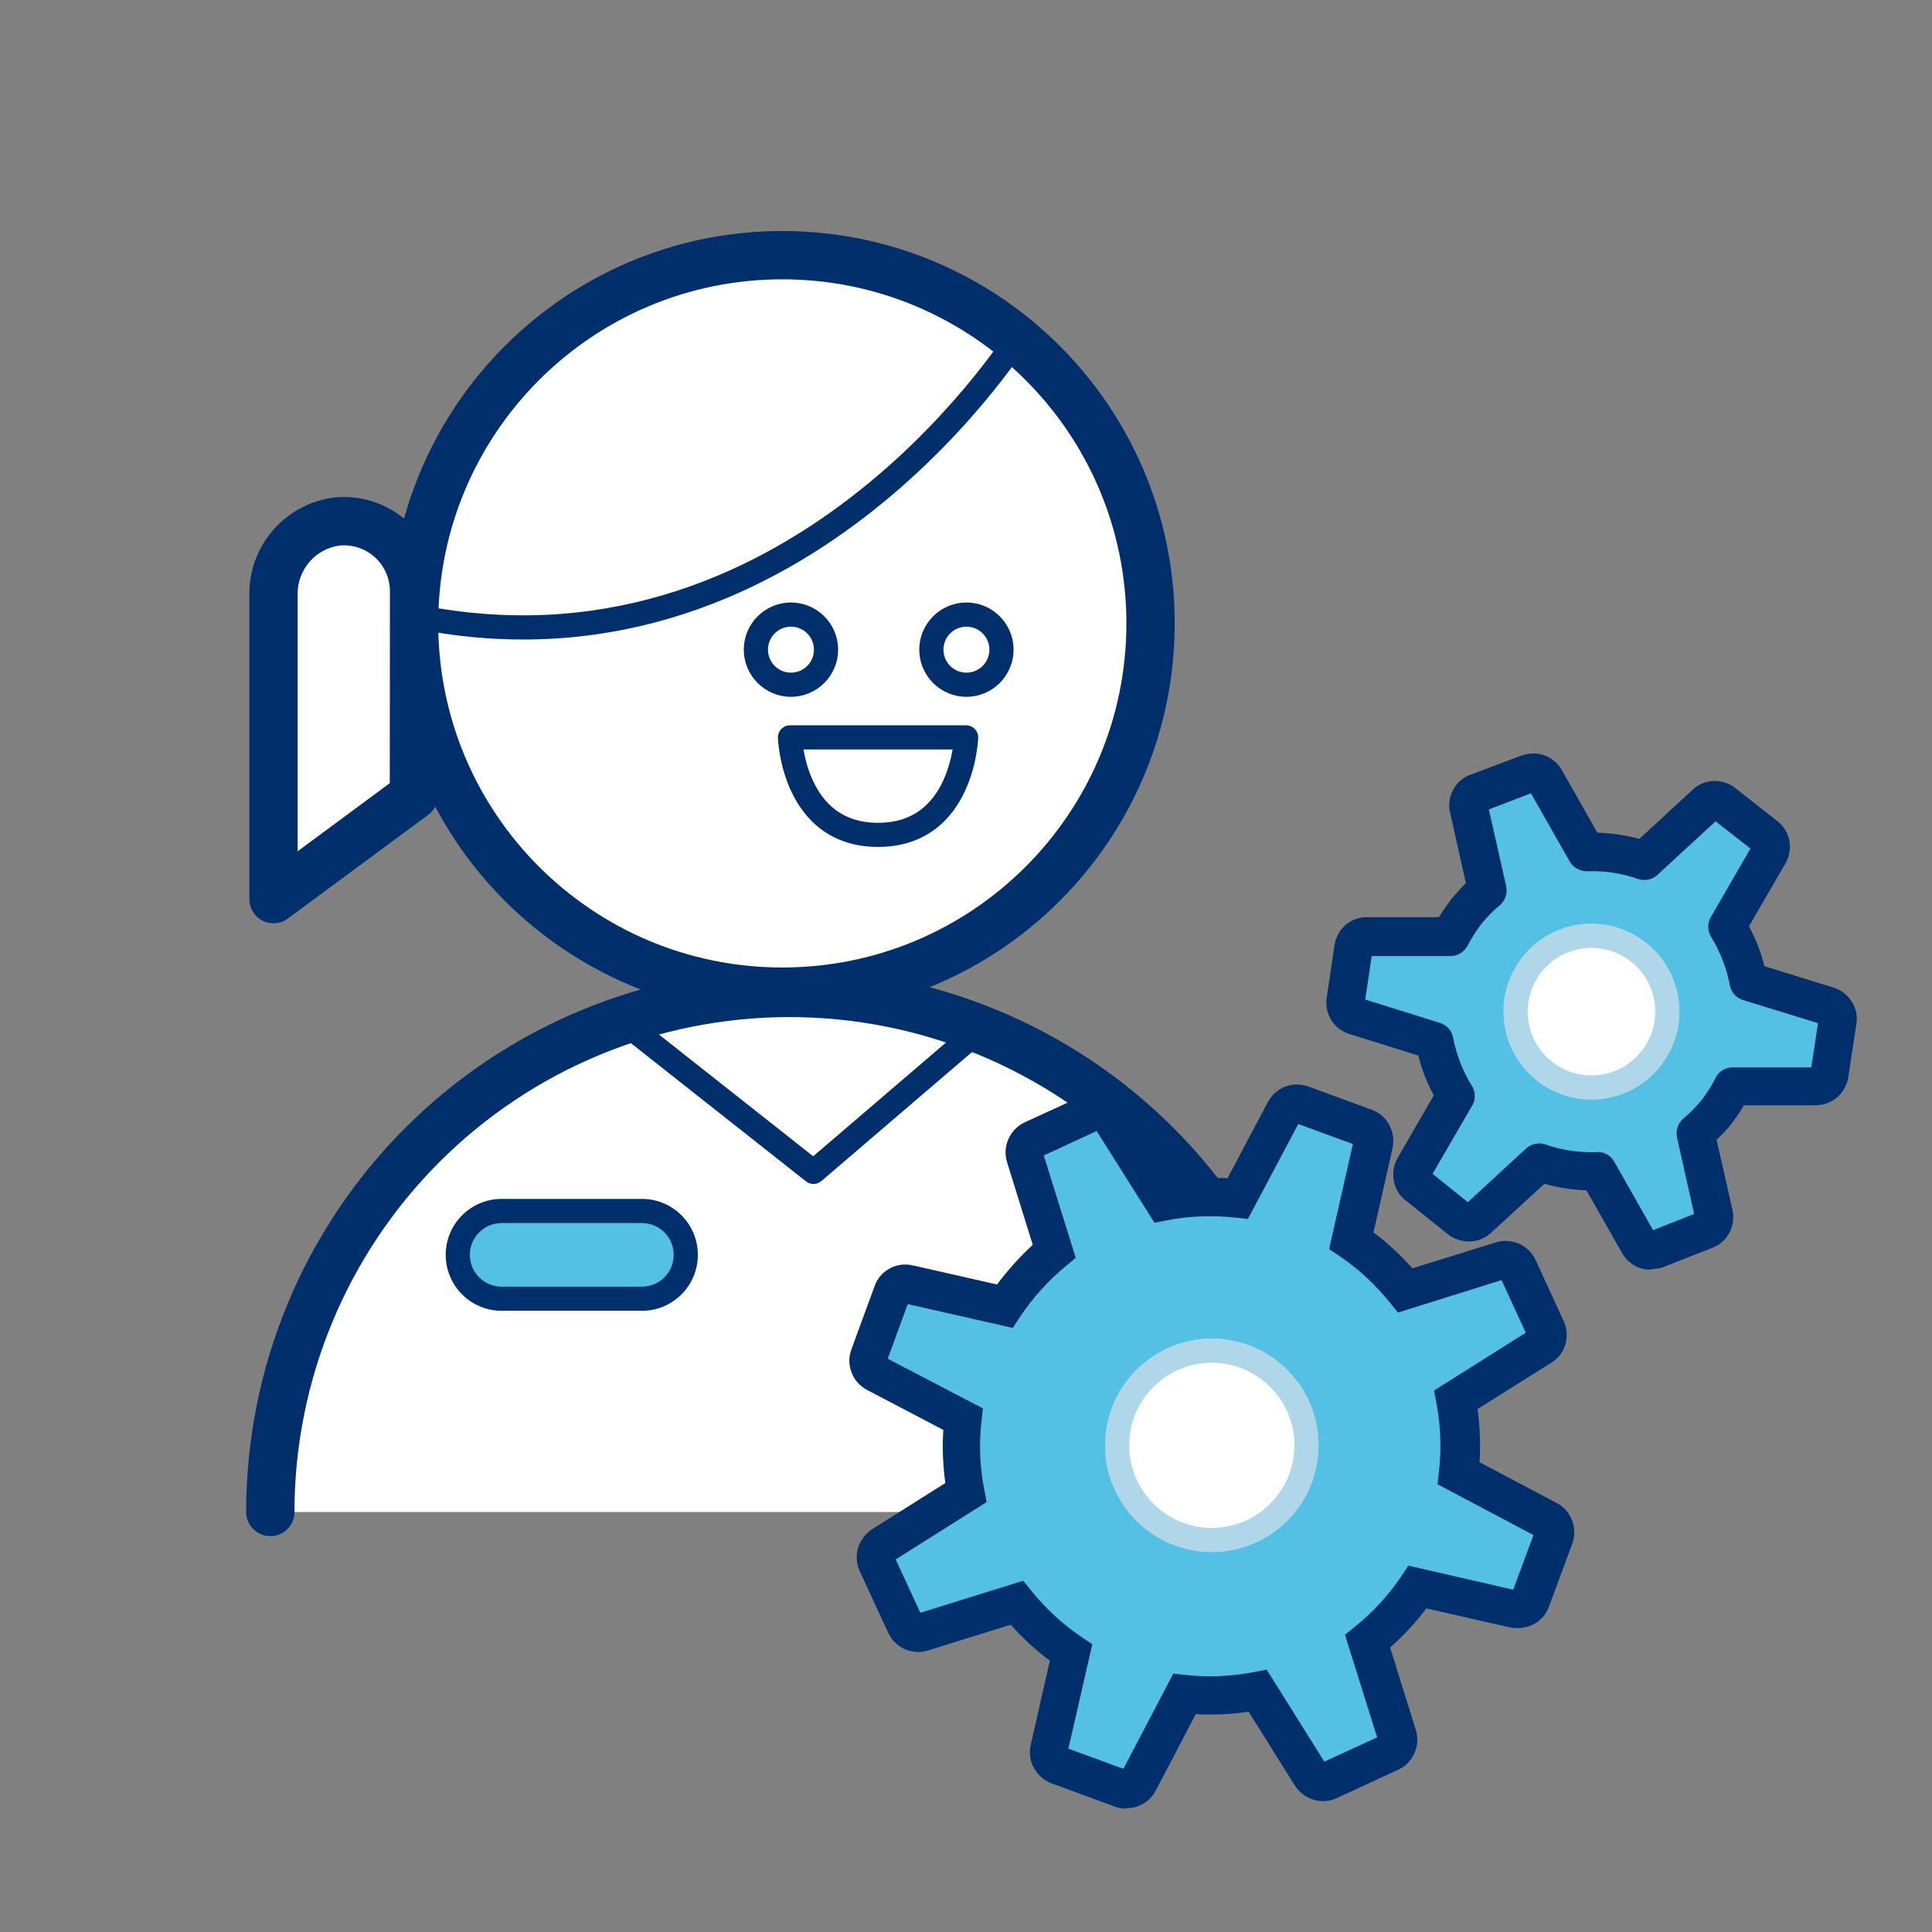 <svg width="80" height="80" viewBox="0 0 80 80" fill="none" xmlns="http://www.w3.org/2000/svg">
<rect x="0" y="0" width="80" height="80" fill="#808080" stroke="none"/>
<path d="M32.394 41.062C40.815 41.062 47.642 34.235 47.642 25.814C47.642 17.393 40.815 10.566 32.394 10.566C23.973 10.566 17.146 17.393 17.146 25.814C17.146 34.235 23.973 41.062 32.394 41.062Z" fill="white"/>
<path fill-rule="evenodd" clip-rule="evenodd" d="M32.394 11.566C24.525 11.566 18.146 17.945 18.146 25.814C18.146 33.683 24.525 40.062 32.394 40.062C40.263 40.062 46.642 33.683 46.642 25.814C46.642 17.945 40.263 11.566 32.394 11.566ZM16.146 25.814C16.146 16.841 23.42 9.566 32.394 9.566C41.367 9.566 48.642 16.841 48.642 25.814C48.642 34.787 41.367 42.062 32.394 42.062C23.42 42.062 16.146 34.787 16.146 25.814Z" fill="#002F6C"/>
<path d="M11.193 62.608C11.193 56.908 13.457 51.441 17.488 47.41C21.518 43.379 26.985 41.115 32.685 41.115C38.386 41.115 43.852 43.379 47.883 47.41C51.914 51.441 54.178 56.908 54.178 62.608" fill="white"/>
<path fill-rule="evenodd" clip-rule="evenodd" d="M32.685 42.115C27.25 42.115 22.038 44.274 18.195 48.117C14.352 51.96 12.193 57.173 12.193 62.608C12.193 63.16 11.745 63.608 11.193 63.608C10.64 63.608 10.193 63.16 10.193 62.608C10.193 56.642 12.562 50.921 16.781 46.703C20.999 42.485 26.72 40.115 32.685 40.115C38.651 40.115 44.372 42.485 48.59 46.703C52.809 50.921 55.178 56.642 55.178 62.608C55.178 63.16 54.73 63.608 54.178 63.608C53.626 63.608 53.178 63.16 53.178 62.608C53.178 57.173 51.019 51.96 47.176 48.117C43.333 44.274 38.12 42.115 32.685 42.115Z" fill="#002F6C"/>
<path fill-rule="evenodd" clip-rule="evenodd" d="M25.676 42.203C25.847 41.987 26.161 41.95 26.378 42.121L33.672 47.879L40.381 42.133C40.59 41.954 40.906 41.978 41.086 42.188C41.265 42.398 41.241 42.713 41.031 42.893L34.011 48.906C33.829 49.061 33.563 49.067 33.376 48.919L25.758 42.906C25.542 42.734 25.505 42.42 25.676 42.203Z" fill="#002F6C"/>
<path d="M26.58 50.144H20.772C19.769 50.144 18.956 50.958 18.956 51.961C18.956 52.964 19.769 53.777 20.772 53.777H26.58C27.583 53.777 28.396 52.964 28.396 51.961C28.396 50.958 27.583 50.144 26.58 50.144Z" fill="#54C0E4"/>
<path fill-rule="evenodd" clip-rule="evenodd" d="M20.772 50.644C20.045 50.644 19.456 51.234 19.456 51.961C19.456 52.688 20.045 53.277 20.772 53.277H26.58C27.307 53.277 27.896 52.688 27.896 51.961C27.896 51.234 27.307 50.644 26.58 50.644H20.772ZM18.456 51.961C18.456 50.681 19.493 49.644 20.772 49.644H26.58C27.859 49.644 28.896 50.681 28.896 51.961C28.896 53.24 27.859 54.277 26.58 54.277H20.772C19.493 54.277 18.456 53.24 18.456 51.961Z" fill="#002F6E"/>
<path fill-rule="evenodd" clip-rule="evenodd" d="M32.353 30.185C32.447 30.088 32.577 30.033 32.712 30.033H40.004C40.14 30.033 40.269 30.088 40.363 30.185C40.458 30.282 40.508 30.413 40.504 30.549L40.004 30.533C40.504 30.549 40.504 30.549 40.504 30.549L40.504 30.55L40.504 30.551L40.504 30.555L40.503 30.567C40.503 30.577 40.502 30.591 40.501 30.608C40.499 30.643 40.496 30.692 40.49 30.753C40.478 30.875 40.458 31.046 40.422 31.251C40.35 31.657 40.214 32.207 39.954 32.763C39.694 33.319 39.303 33.899 38.712 34.34C38.115 34.786 37.341 35.07 36.358 35.07C35.375 35.07 34.601 34.786 34.004 34.34C33.413 33.899 33.022 33.319 32.762 32.763C32.502 32.207 32.366 31.657 32.294 31.251C32.258 31.046 32.238 30.875 32.226 30.753C32.221 30.692 32.217 30.643 32.215 30.608C32.214 30.591 32.213 30.577 32.213 30.567L32.212 30.555L32.212 30.551L32.212 30.55L32.212 30.549C32.212 30.549 32.212 30.549 32.712 30.533L32.212 30.549C32.208 30.413 32.259 30.282 32.353 30.185ZM33.271 31.033C33.274 31.047 33.276 31.062 33.279 31.077C33.341 31.427 33.456 31.887 33.668 32.34C33.88 32.793 34.179 33.223 34.602 33.539C35.019 33.85 35.581 34.07 36.358 34.07C37.135 34.07 37.697 33.85 38.114 33.539C38.537 33.223 38.837 32.793 39.048 32.34C39.26 31.887 39.375 31.427 39.437 31.077C39.44 31.062 39.442 31.047 39.445 31.033H33.271Z" fill="#002F6C"/>
<path fill-rule="evenodd" clip-rule="evenodd" d="M42.631 13.207C42.867 13.35 42.942 13.658 42.799 13.894L42.401 13.652C42.799 13.894 42.799 13.894 42.799 13.894L42.796 13.898L42.79 13.908L42.769 13.942C42.75 13.972 42.723 14.016 42.686 14.072C42.614 14.184 42.507 14.346 42.366 14.55C42.083 14.959 41.663 15.537 41.111 16.22C40.007 17.585 38.368 19.377 36.231 21.08C31.955 24.487 25.65 27.562 17.634 26.113C17.362 26.064 17.182 25.803 17.231 25.532C17.28 25.26 17.54 25.079 17.812 25.129C25.454 26.51 31.474 23.592 35.608 20.298C37.675 18.651 39.262 16.915 40.333 15.591C40.868 14.929 41.273 14.372 41.543 13.981C41.678 13.786 41.779 13.633 41.846 13.529C41.88 13.477 41.905 13.438 41.921 13.412L41.939 13.383L41.943 13.376L41.944 13.375C42.087 13.139 42.395 13.064 42.631 13.207Z" fill="#002F6C"/>
<path fill-rule="evenodd" clip-rule="evenodd" d="M32.752 25.949C32.226 25.949 31.8 26.375 31.8 26.901C31.8 27.427 32.226 27.853 32.752 27.853C33.278 27.853 33.704 27.427 33.704 26.901C33.704 26.375 33.278 25.949 32.752 25.949ZM30.8 26.901C30.8 25.823 31.674 24.949 32.752 24.949C33.83 24.949 34.704 25.823 34.704 26.901C34.704 27.979 33.83 28.853 32.752 28.853C31.674 28.853 30.8 27.979 30.8 26.901Z" fill="#002F6C"/>
<path fill-rule="evenodd" clip-rule="evenodd" d="M40.018 25.949C39.492 25.949 39.066 26.375 39.066 26.901C39.066 27.427 39.492 27.853 40.018 27.853C40.543 27.853 40.969 27.427 40.969 26.901C40.969 26.375 40.543 25.949 40.018 25.949ZM38.066 26.901C38.066 25.823 38.94 24.949 40.018 24.949C41.096 24.949 41.969 25.823 41.969 26.901C41.969 27.979 41.096 28.853 40.018 28.853C38.94 28.853 38.066 27.979 38.066 26.901Z" fill="#002F6C"/>
<path d="M17.146 24.462C17.143 24.061 17.057 23.664 16.892 23.297C16.728 22.93 16.49 22.601 16.192 22.331C15.894 22.062 15.543 21.857 15.162 21.729C14.781 21.602 14.377 21.555 13.977 21.592C13.237 21.681 12.555 22.041 12.065 22.603C11.575 23.165 11.312 23.889 11.325 24.635V37.231L17.139 32.935L17.146 24.462Z" fill="white"/>
<path fill-rule="evenodd" clip-rule="evenodd" d="M13.886 20.596C14.424 20.547 14.966 20.61 15.479 20.781C15.991 20.952 16.463 21.228 16.863 21.59C17.264 21.953 17.584 22.395 17.805 22.888C18.026 23.381 18.142 23.915 18.146 24.455L18.146 24.463H18.146L18.139 32.936C18.139 33.253 17.988 33.551 17.733 33.739L11.919 38.035C11.616 38.26 11.212 38.294 10.875 38.124C10.538 37.954 10.325 37.608 10.325 37.231V24.643C10.31 23.653 10.661 22.693 11.312 21.946C11.964 21.197 12.872 20.717 13.858 20.599C13.867 20.598 13.877 20.597 13.886 20.596ZM14.082 22.587C13.593 22.648 13.143 22.888 12.819 23.26C12.492 23.635 12.316 24.119 12.325 24.617L12.325 24.635V35.249L16.14 32.43L16.146 24.466C16.143 24.204 16.087 23.945 15.98 23.706C15.872 23.465 15.716 23.25 15.52 23.073C15.325 22.896 15.095 22.761 14.845 22.678C14.6 22.596 14.34 22.565 14.082 22.587Z" fill="#002F6C"/>
<path d="M52.079 69.996L54.281 73.504C54.356 73.622 54.471 73.709 54.606 73.749C54.741 73.788 54.885 73.777 55.012 73.717L57.536 72.555C57.664 72.498 57.767 72.396 57.825 72.268C57.882 72.14 57.891 71.995 57.85 71.861L56.629 67.948C57.427 67.307 58.126 66.551 58.702 65.706L62.702 66.622C62.825 66.648 62.953 66.634 63.068 66.582C63.139 66.55 63.202 66.505 63.255 66.448C63.308 66.391 63.349 66.325 63.376 66.252L64.339 63.647C64.388 63.514 64.387 63.368 64.336 63.236C64.285 63.104 64.188 62.995 64.062 62.93L60.413 60.993C60.53 59.978 60.492 58.951 60.3 57.948L63.808 55.746C63.926 55.672 64.013 55.558 64.052 55.425C64.092 55.291 64.082 55.148 64.025 55.021L62.86 52.491C62.803 52.364 62.7 52.262 62.573 52.205C62.445 52.149 62.301 52.141 62.169 52.184L58.215 53.415C57.578 52.618 56.825 51.921 55.982 51.346L56.892 47.348C56.924 47.211 56.905 47.066 56.838 46.941C56.771 46.817 56.661 46.721 56.528 46.672L53.923 45.709C53.79 45.66 53.644 45.661 53.512 45.712C53.38 45.763 53.272 45.86 53.206 45.986L51.289 49.595C50.275 49.482 49.249 49.522 48.247 49.714L46.045 46.207C45.972 46.088 45.858 46 45.724 45.96C45.59 45.92 45.447 45.931 45.32 45.99L42.789 47.155C42.662 47.212 42.559 47.315 42.501 47.443C42.444 47.57 42.435 47.715 42.476 47.849L43.691 51.766C42.898 52.417 42.207 53.182 41.639 54.036L37.641 53.125C37.504 53.092 37.36 53.11 37.236 53.177C37.113 53.244 37.018 53.354 36.971 53.486L36.01 56.098C35.962 56.229 35.962 56.374 36.011 56.505C36.06 56.636 36.155 56.744 36.278 56.811L39.91 58.711C39.795 59.728 39.834 60.757 40.025 61.762L36.555 63.947C36.436 64.02 36.347 64.135 36.306 64.269C36.265 64.403 36.275 64.547 36.333 64.674L37.511 67.236C37.571 67.363 37.674 67.464 37.803 67.52C37.931 67.576 38.075 67.584 38.209 67.541L42.125 66.326C42.765 67.122 43.52 67.819 44.365 68.392L43.448 72.393C43.42 72.531 43.442 72.674 43.51 72.797C43.578 72.921 43.687 73.016 43.818 73.067L46.424 74.03C46.568 74.083 46.728 74.077 46.868 74.014C46.984 73.961 47.078 73.87 47.134 73.756L49.043 70.127C50.057 70.241 51.083 70.201 52.085 70.008" fill="#54C0E4"/>
<path d="M46.628 74.892C46.468 74.892 46.308 74.862 46.148 74.802L43.547 73.845C43.227 73.725 42.977 73.496 42.817 73.216C42.656 72.936 42.606 72.596 42.676 72.276L43.472 68.765C42.882 68.326 42.341 67.826 41.85 67.277L38.431 68.341C38.122 68.441 37.782 68.421 37.471 68.291C37.161 68.152 36.921 67.912 36.781 67.612L35.598 65.053C35.458 64.743 35.438 64.403 35.537 64.083C35.637 63.763 35.847 63.493 36.126 63.313L39.144 61.41C39.044 60.68 39.013 59.94 39.062 59.21L35.901 57.553C35.6 57.393 35.37 57.134 35.26 56.824C35.139 56.514 35.139 56.174 35.259 55.864L36.216 53.253C36.326 52.943 36.545 52.682 36.845 52.522C37.135 52.362 37.485 52.321 37.815 52.401L41.286 53.188C41.725 52.597 42.225 52.047 42.764 51.546L41.701 48.127C41.6 47.807 41.62 47.467 41.76 47.157C41.899 46.847 42.139 46.607 42.449 46.466L44.978 45.304C45.278 45.163 45.618 45.133 45.938 45.233C46.258 45.332 46.528 45.542 46.708 45.822L48.632 48.88C49.361 48.779 50.091 48.748 50.831 48.788L52.498 45.636C52.648 45.346 52.908 45.116 53.218 44.995C53.527 44.875 53.867 44.875 54.188 44.994L56.798 45.952C57.119 46.071 57.379 46.291 57.529 46.591C57.69 46.881 57.73 47.221 57.66 47.551L56.874 51.032C57.464 51.471 57.995 51.97 58.485 52.52L61.934 51.446C62.244 51.346 62.584 51.366 62.894 51.495C63.204 51.635 63.445 51.875 63.585 52.175L64.748 54.703C64.888 55.003 64.908 55.353 64.819 55.663C64.729 55.983 64.519 56.254 64.239 56.424L61.181 58.347C61.282 59.077 61.313 59.817 61.264 60.547L64.455 62.234C64.745 62.383 64.976 62.643 65.096 62.953C65.216 63.263 65.217 63.603 65.107 63.913L64.14 66.524C64.08 66.694 63.98 66.854 63.86 66.984C63.73 67.124 63.59 67.225 63.42 67.295C63.151 67.415 62.851 67.445 62.561 67.396L59.06 66.599C58.62 67.19 58.111 67.73 57.561 68.221L58.625 71.63C58.725 71.95 58.706 72.29 58.566 72.6C58.426 72.91 58.187 73.15 57.877 73.29L55.358 74.453C55.068 74.593 54.718 74.624 54.398 74.524C54.068 74.424 53.798 74.215 53.617 73.935L51.704 70.877C50.964 70.988 50.224 71.018 49.514 70.979L47.858 74.141C47.728 74.401 47.498 74.621 47.218 74.751C47.038 74.832 46.838 74.872 46.648 74.872L46.628 74.892ZM44.256 72.415L46.517 73.242L48.583 69.3L49.123 69.359C50.033 69.459 50.973 69.418 51.922 69.237L52.452 69.136L54.836 72.944L57.025 71.941L55.691 67.693L56.111 67.352C56.85 66.761 57.489 66.061 58.018 65.28L58.318 64.83L62.659 65.826L63.497 63.565L59.525 61.459L59.584 60.919C59.693 59.979 59.652 59.039 59.481 58.109L59.38 57.579L63.178 55.185L62.176 53.006L57.887 54.35L57.547 53.931C56.956 53.201 56.265 52.552 55.485 52.023L55.035 51.723L56.02 47.372L53.759 46.545L51.673 50.477L51.133 50.417C50.193 50.318 49.253 50.349 48.333 50.53L47.803 50.631L45.409 46.833L43.221 47.846L44.545 52.084L44.135 52.425C43.406 53.025 42.767 53.736 42.237 54.527L41.938 54.987L37.587 54.001L36.759 56.262L40.701 58.318L40.642 58.858C40.533 59.798 40.574 60.748 40.755 61.668L40.855 62.198L37.088 64.572L38.11 66.781L42.369 65.456L42.709 65.876C43.3 66.606 44 67.255 44.781 67.784L45.231 68.084L44.236 72.424L44.256 72.415Z" fill="#002F6C"/>
<path d="M72.394 40.657C72.24 39.851 71.94 39.08 71.508 38.383L73.243 35.38C73.313 35.266 73.34 35.13 73.32 34.998C73.299 34.866 73.232 34.745 73.131 34.658L71.362 33.266C71.257 33.181 71.125 33.136 70.99 33.141C70.854 33.146 70.725 33.2 70.627 33.293L68.076 35.645C67.304 35.376 66.489 35.253 65.671 35.284L63.962 32.267C63.896 32.158 63.795 32.074 63.675 32.029C63.555 31.984 63.424 31.982 63.302 32.021L61.167 32.843C61.036 32.891 60.928 32.988 60.864 33.113C60.801 33.238 60.786 33.382 60.824 33.517L61.579 36.868C61.264 37.134 60.975 37.428 60.715 37.747C60.46 38.074 60.235 38.423 60.043 38.79L56.594 38.789C56.461 38.791 56.334 38.84 56.234 38.928C56.133 39.014 56.067 39.134 56.046 39.265L55.717 41.473C55.7 41.599 55.727 41.727 55.793 41.836C55.86 41.944 55.962 42.026 56.082 42.069L59.399 43.103C59.553 43.908 59.854 44.679 60.286 45.377L58.55 48.38C58.481 48.501 58.46 48.644 58.49 48.781C58.521 48.917 58.6 49.037 58.715 49.118L60.459 50.514C60.565 50.595 60.695 50.637 60.828 50.633C60.962 50.628 61.089 50.577 61.188 50.488L63.745 48.135C64.517 48.406 65.333 48.531 66.151 48.502L67.86 51.513C67.917 51.611 68.003 51.689 68.106 51.737C68.209 51.786 68.324 51.802 68.436 51.784L68.551 51.766L70.631 50.947C70.754 50.897 70.855 50.804 70.918 50.687C70.98 50.57 70.999 50.434 70.972 50.304L70.216 46.941C70.533 46.673 70.824 46.376 71.085 46.054C71.338 45.724 71.56 45.371 71.749 45.001L75.191 44.996L75.276 44.983C75.395 44.966 75.506 44.911 75.591 44.827C75.677 44.742 75.732 44.631 75.75 44.512L76.086 42.304C76.105 42.171 76.076 42.035 76.005 41.922C75.934 41.807 75.825 41.722 75.697 41.681L72.394 40.657Z" fill="#54C0E4"/>
<path d="M68.35 52.578C68.15 52.578 67.96 52.538 67.77 52.448C67.52 52.328 67.311 52.148 67.18 51.908L65.691 49.288C65.1 49.268 64.51 49.178 63.95 49.018L61.73 51.058C61.48 51.278 61.181 51.398 60.861 51.408C60.531 51.408 60.23 51.318 59.98 51.128L58.221 49.718C57.98 49.548 57.791 49.258 57.721 48.928C57.651 48.598 57.7 48.258 57.861 47.968L59.37 45.358C59.09 44.838 58.87 44.278 58.73 43.708L55.85 42.808C55.531 42.698 55.281 42.498 55.12 42.228C54.961 41.968 54.891 41.658 54.931 41.348L55.261 39.128C55.31 38.808 55.471 38.518 55.711 38.308C55.95 38.098 56.261 37.978 56.581 37.978L59.581 37.978C59.74 37.728 59.91 37.478 60.09 37.238C60.291 36.998 60.49 36.778 60.7 36.568L60.05 33.668C59.971 33.378 60.001 33.038 60.16 32.728C60.31 32.428 60.571 32.188 60.891 32.078L63.02 31.278C63.35 31.168 63.67 31.178 63.961 31.278C64.24 31.388 64.49 31.588 64.65 31.848L66.141 34.478C66.731 34.498 67.311 34.578 67.88 34.738L70.091 32.698C70.32 32.478 70.63 32.348 70.96 32.338C71.27 32.328 71.611 32.428 71.861 32.638L73.621 34.018C73.891 34.248 74.05 34.538 74.1 34.858C74.15 35.178 74.081 35.498 73.921 35.768L72.421 38.358C72.701 38.878 72.921 39.438 73.061 40.008L75.93 40.898C76.251 40.998 76.51 41.208 76.68 41.478C76.85 41.748 76.921 42.068 76.871 42.388L76.531 44.608C76.49 44.888 76.35 45.158 76.15 45.368C75.951 45.568 75.68 45.708 75.391 45.748C75.35 45.748 75.231 45.768 75.191 45.768L72.21 45.768C72.061 46.028 71.891 46.278 71.71 46.518C71.51 46.768 71.3 46.988 71.081 47.198L71.74 50.108C71.811 50.438 71.76 50.758 71.611 51.038C71.471 51.318 71.221 51.538 70.93 51.658L68.841 52.478C68.79 52.498 68.731 52.518 68.68 52.518L68.561 52.538C68.49 52.548 68.421 52.558 68.35 52.558L68.35 52.578ZM66.15 47.698C66.43 47.698 66.701 47.848 66.841 48.098L68.451 50.938L70.15 50.268L69.441 47.098C69.38 46.808 69.481 46.508 69.701 46.318C69.981 46.088 70.24 45.818 70.471 45.538C70.68 45.268 70.88 44.948 71.04 44.628C71.171 44.358 71.451 44.198 71.751 44.198L75.001 44.198L75.281 42.368L72.171 41.408C71.891 41.318 71.68 41.088 71.63 40.798C71.49 40.088 71.231 39.408 70.85 38.788C70.701 38.538 70.691 38.228 70.841 37.978L72.481 35.138L71.04 34.008L68.63 36.228C68.421 36.428 68.111 36.488 67.831 36.398C67.15 36.158 66.441 36.048 65.721 36.078C65.43 36.078 65.15 35.938 65.001 35.678L63.391 32.848L61.651 33.518L62.37 36.698C62.431 36.988 62.331 37.288 62.111 37.478C61.831 37.708 61.581 37.968 61.35 38.248C61.141 38.518 60.941 38.828 60.77 39.158C60.63 39.418 60.361 39.588 60.071 39.588L56.8 39.588L56.531 41.388L59.63 42.358C59.91 42.448 60.12 42.678 60.17 42.968C60.31 43.678 60.571 44.358 60.95 44.968C61.1 45.218 61.111 45.528 60.961 45.778L59.321 48.608L60.781 49.778L63.191 47.558C63.41 47.358 63.711 47.298 63.99 47.388C64.671 47.628 65.371 47.728 66.1 47.708C66.1 47.708 66.121 47.708 66.13 47.708L66.15 47.698ZM59.17 48.458L59.191 48.478C59.191 48.478 59.181 48.468 59.17 48.458Z" fill="#002F6C"/>
<path d="M68.385 43.875C67.992 44.367 67.462 44.732 66.862 44.923C66.261 45.114 65.618 45.122 65.013 44.947C64.408 44.772 63.869 44.422 63.463 43.94C63.057 43.458 62.803 42.867 62.734 42.241C62.664 41.615 62.782 40.983 63.072 40.423C63.362 39.864 63.811 39.404 64.363 39.1C64.915 38.797 65.544 38.664 66.172 38.718C66.799 38.772 67.397 39.012 67.888 39.406C68.215 39.666 68.487 39.988 68.689 40.354C68.89 40.72 69.018 41.122 69.064 41.537C69.11 41.953 69.074 42.373 68.957 42.774C68.841 43.175 68.646 43.549 68.385 43.875Z" fill="white"/>
<path fill-rule="evenodd" clip-rule="evenodd" d="M68.742 44.162C68.292 44.724 67.686 45.141 67.001 45.358C66.314 45.577 65.578 45.586 64.886 45.386C64.194 45.186 63.577 44.785 63.113 44.234C62.649 43.683 62.359 43.007 62.279 42.291C62.2 41.575 62.334 40.852 62.666 40.212C62.998 39.573 63.512 39.046 64.143 38.699C64.774 38.352 65.494 38.2 66.212 38.262C66.929 38.324 67.612 38.597 68.174 39.047C68.547 39.345 68.858 39.714 69.089 40.132C69.32 40.551 69.466 41.011 69.519 41.486C69.572 41.962 69.53 42.443 69.397 42.902C69.263 43.361 69.041 43.789 68.742 44.162ZM67.549 39.828C67.141 39.501 66.646 39.303 66.126 39.258C65.605 39.213 65.083 39.323 64.625 39.575C64.167 39.827 63.794 40.209 63.554 40.673C63.313 41.137 63.215 41.661 63.273 42.181C63.331 42.7 63.541 43.19 63.878 43.59C64.215 43.99 64.662 44.281 65.164 44.426C65.666 44.571 66.2 44.564 66.698 44.406C67.196 44.247 67.635 43.945 67.962 43.536C68.178 43.266 68.34 42.956 68.436 42.623C68.533 42.29 68.563 41.941 68.525 41.597C68.487 41.252 68.381 40.919 68.213 40.615C68.046 40.312 67.82 40.044 67.549 39.828Z" fill="white"/>
<path fill-rule="evenodd" clip-rule="evenodd" d="M68.742 44.162C68.292 44.724 67.686 45.141 67.001 45.358C66.314 45.577 65.578 45.586 64.886 45.386C64.194 45.186 63.577 44.785 63.113 44.234C62.649 43.683 62.359 43.007 62.279 42.291C62.2 41.575 62.334 40.852 62.666 40.212C62.998 39.573 63.512 39.046 64.143 38.699C64.774 38.352 65.494 38.2 66.212 38.262C66.929 38.324 67.612 38.597 68.174 39.047C68.547 39.345 68.858 39.714 69.089 40.132C69.32 40.551 69.466 41.011 69.519 41.486C69.572 41.962 69.53 42.443 69.397 42.902C69.263 43.361 69.041 43.789 68.742 44.162ZM67.549 39.828C67.141 39.501 66.646 39.303 66.126 39.258C65.605 39.213 65.083 39.323 64.625 39.575C64.167 39.827 63.794 40.209 63.554 40.673C63.313 41.137 63.215 41.661 63.273 42.181C63.331 42.7 63.541 43.19 63.878 43.59C64.215 43.99 64.662 44.281 65.164 44.426C65.666 44.571 66.2 44.564 66.698 44.406C67.196 44.247 67.635 43.945 67.962 43.536C68.178 43.266 68.34 42.956 68.436 42.623C68.533 42.29 68.563 41.941 68.525 41.597C68.487 41.252 68.381 40.919 68.213 40.615C68.046 40.312 67.82 40.044 67.549 39.828Z" fill="#007DBC" fill-opacity="0.31"/>
<ellipse cx="50.178" cy="59.848" rx="3.981" ry="3.981" fill="white"/>
<path fill-rule="evenodd" clip-rule="evenodd" d="M50.178 63.267C52.067 63.267 53.598 61.736 53.598 59.847C53.598 57.959 52.067 56.428 50.178 56.428C48.29 56.428 46.759 57.959 46.759 59.847C46.759 61.736 48.29 63.267 50.178 63.267ZM50.178 64.267C52.619 64.267 54.598 62.288 54.598 59.847C54.598 57.407 52.619 55.428 50.178 55.428C47.737 55.428 45.759 57.407 45.759 59.847C45.759 62.288 47.737 64.267 50.178 64.267Z" fill="white"/>
<path fill-rule="evenodd" clip-rule="evenodd" d="M50.178 63.267C52.067 63.267 53.598 61.736 53.598 59.847C53.598 57.959 52.067 56.428 50.178 56.428C48.29 56.428 46.759 57.959 46.759 59.847C46.759 61.736 48.29 63.267 50.178 63.267ZM50.178 64.267C52.619 64.267 54.598 62.288 54.598 59.847C54.598 57.407 52.619 55.428 50.178 55.428C47.737 55.428 45.759 57.407 45.759 59.847C45.759 62.288 47.737 64.267 50.178 64.267Z" fill="#007DBC" fill-opacity="0.31"/>
</svg>
